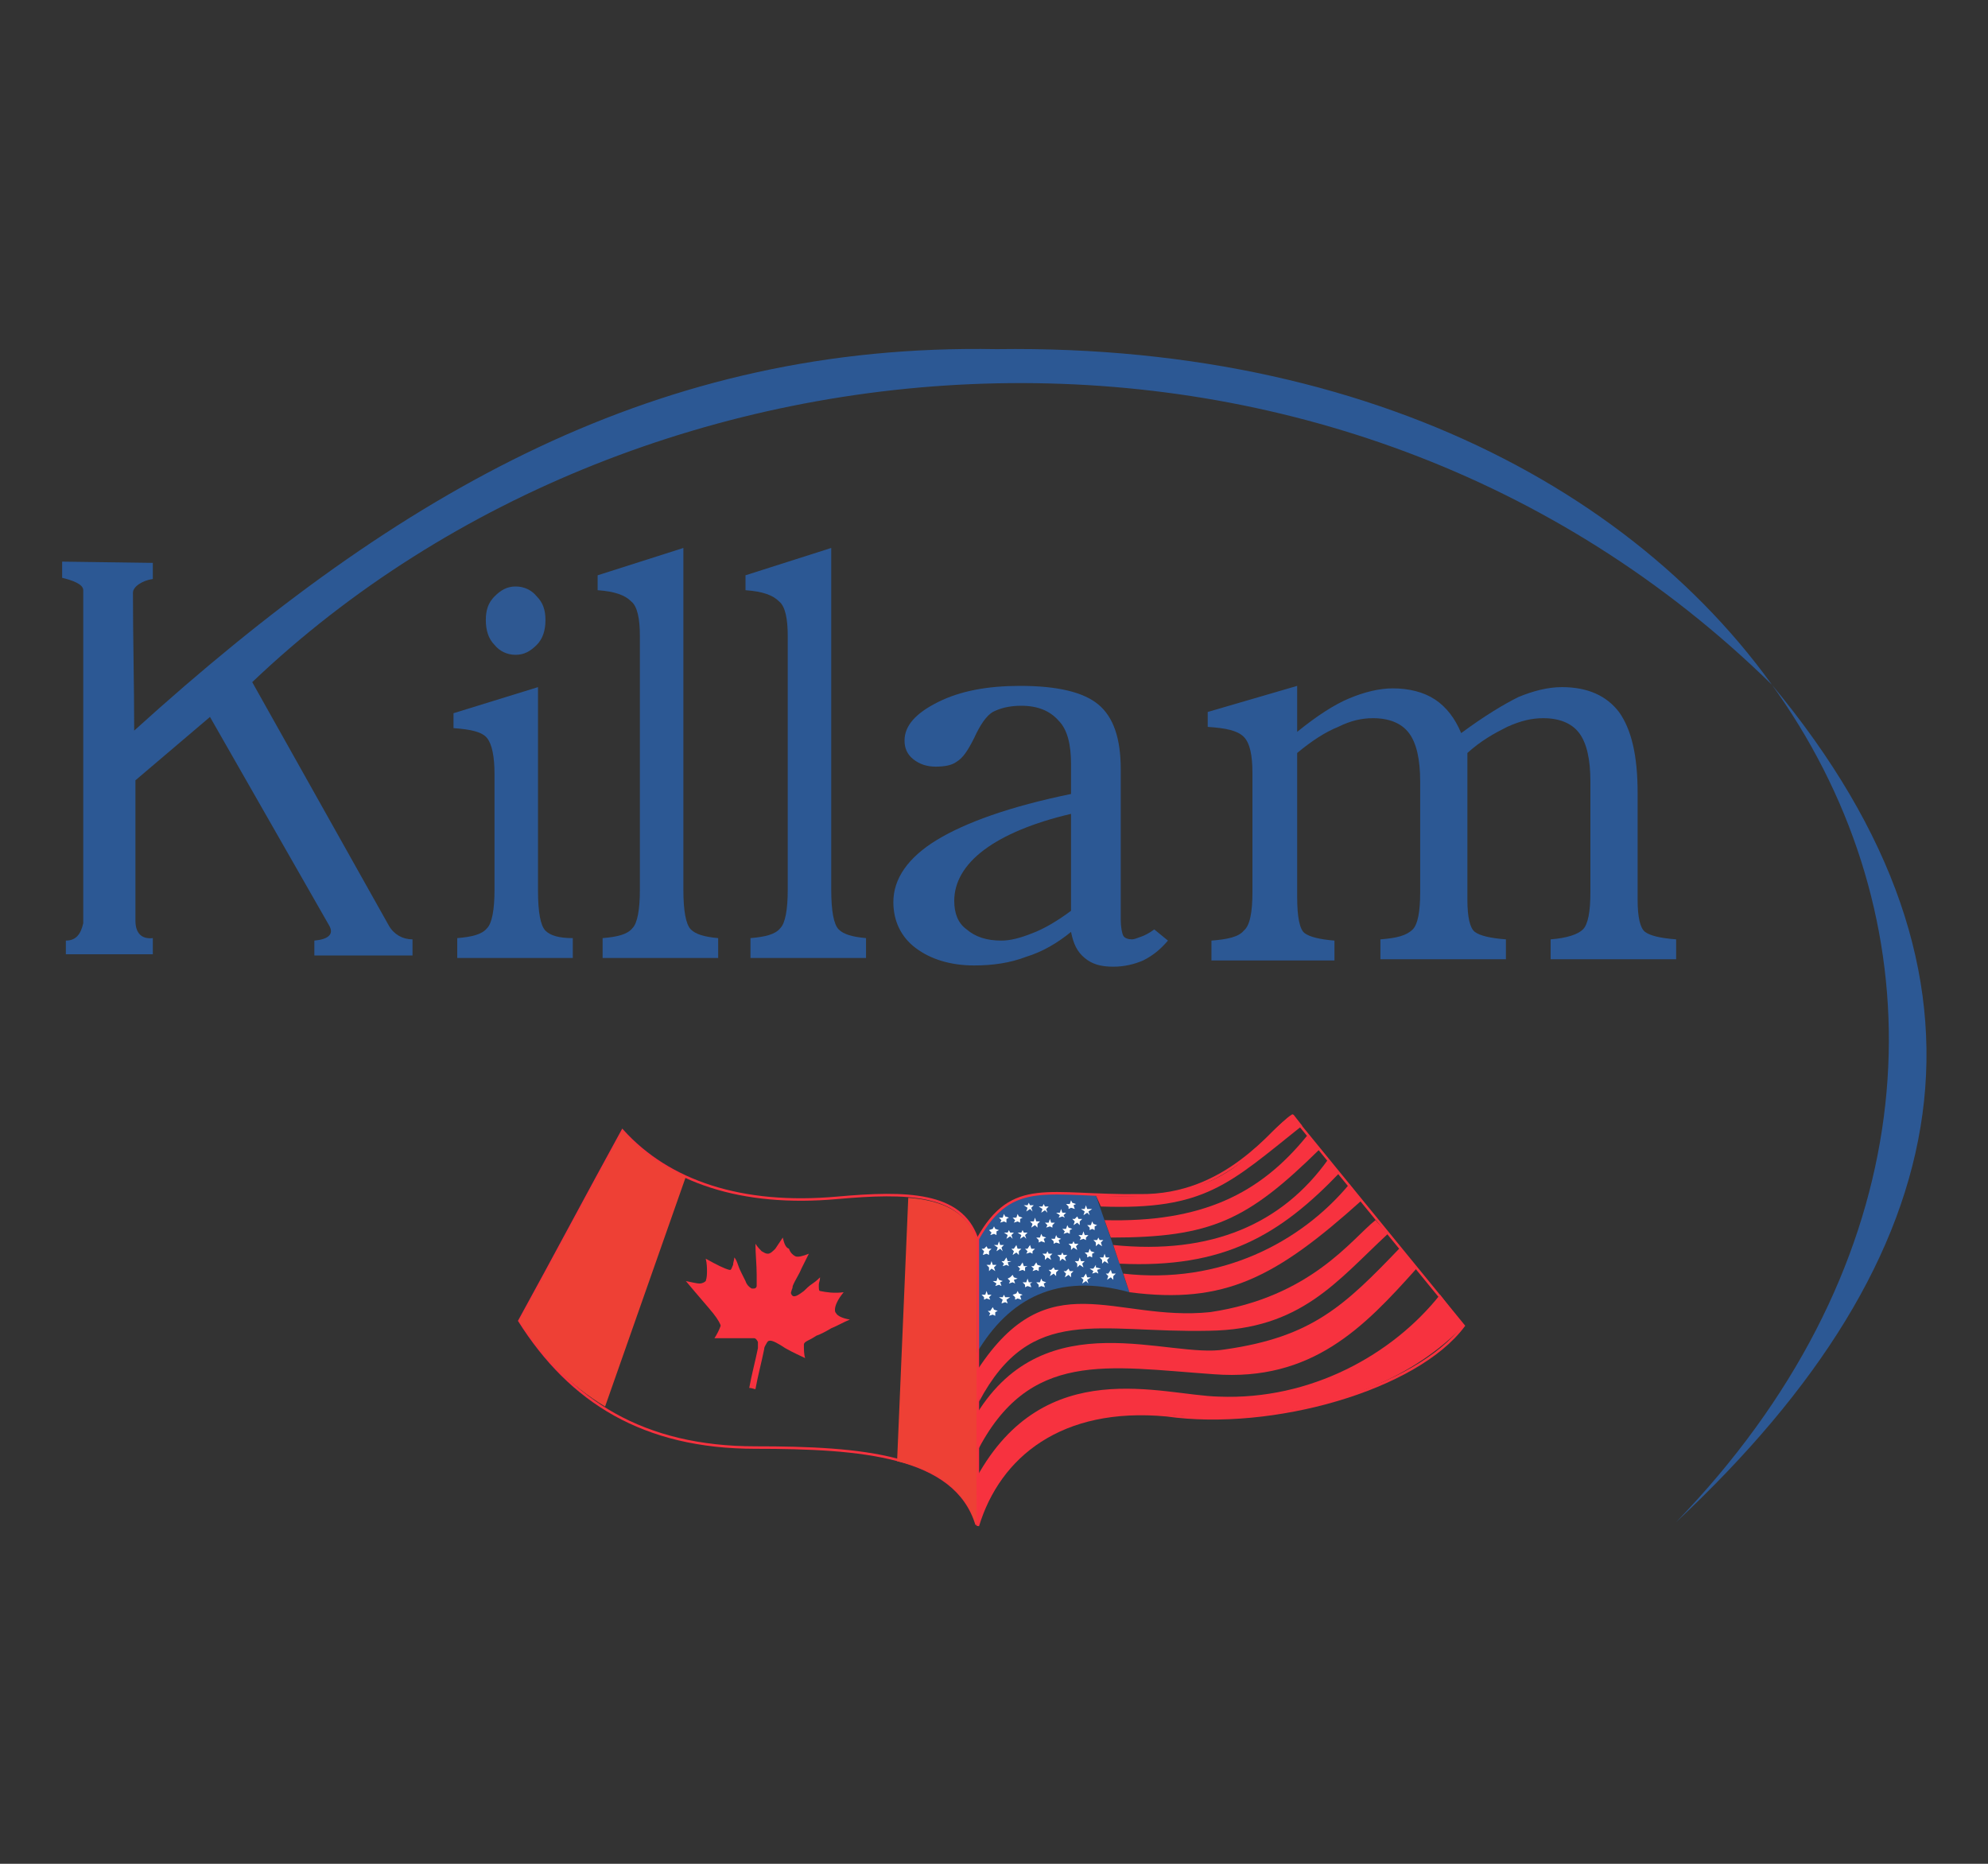 <svg xmlns="http://www.w3.org/2000/svg" viewBox="0 0 160 150"><rect x="0" y="0" width="160" height="150" fill="#333333" stroke="none"/><style>.a{fill:#2C5894;}.b{fill:#F7323F;}.c{fill:none;stroke-width:0.2;stroke:#F7323F;}.d{fill:#FFF;}</style><path d="M104.4 60.6v11.6c0 1.6 0.2 2.6 0.6 2.9 0.4 0.3 1.2 0.5 2.4 0.6v1.6h-9.9v-1.6c1.3-0.1 2.2-0.3 2.6-0.8 0.5-0.4 0.7-1.5 0.7-3.1v-9.6c0-1.4-0.2-2.4-0.7-2.9 -0.5-0.5-1.4-0.7-2.9-0.8v-1.2l7.2-2.1v3.7c1.6-1.3 3-2.2 4.2-2.7 1.2-0.5 2.4-0.8 3.5-0.8 1.3 0 2.5 0.3 3.4 0.9 0.9 0.6 1.6 1.5 2.1 2.7 1.9-1.4 3.4-2.3 4.6-2.9 1.2-0.5 2.4-0.8 3.5-0.8 2.1 0 3.6 0.7 4.6 2 1 1.4 1.5 3.5 1.5 6.5v8.6c0 1.4 0.2 2.3 0.6 2.6 0.4 0.3 1.2 0.5 2.5 0.6l0 1.6h-10.1v-1.6c1.3-0.1 2.2-0.4 2.6-0.8 0.4-0.4 0.6-1.4 0.6-3v-8.9c0-1.8-0.3-3.1-0.9-3.9 -0.6-0.8-1.6-1.2-2.9-1.2 -0.9 0-1.8 0.2-2.9 0.7 -1 0.5-2.1 1.1-3.2 2.1v11.8c0 1.4 0.2 2.3 0.6 2.6 0.4 0.3 1.2 0.5 2.5 0.6v1.6h-10.1l0-1.6c1.3-0.1 2.1-0.3 2.6-0.8 0.4-0.4 0.6-1.4 0.6-3v-8.9c0-1.8-0.3-3.1-0.9-3.9 -0.6-0.8-1.6-1.2-2.9-1.2 -0.9 0-1.8 0.2-2.8 0.7C106.7 58.9 105.6 59.6 104.4 60.6L104.4 60.6z" class="a"/><path d="M60.4 77.1l0-1.6c1.2-0.1 2-0.3 2.4-0.8 0.4-0.4 0.6-1.5 0.6-3.1V51.2c0-1.4-0.2-2.4-0.7-2.8 -0.5-0.5-1.3-0.8-2.7-0.9v-1.2l6.9-2.2v27.5c0 1.7 0.2 2.8 0.6 3.2 0.4 0.4 1.1 0.6 2.2 0.7v1.6H60.4L60.4 77.1z" class="a"/><path d="M48.5 77.1l0-1.6c1.2-0.1 2-0.3 2.4-0.8 0.4-0.4 0.6-1.5 0.6-3.1V51.2c0-1.4-0.2-2.4-0.7-2.8 -0.5-0.5-1.3-0.8-2.7-0.9v-1.2l6.9-2.2v27.5c0 1.7 0.2 2.8 0.6 3.2 0.4 0.4 1.1 0.6 2.2 0.7v1.6H48.5L48.5 77.1z" class="a"/><path d="M43.3 55.3v16.4c0 1.7 0.2 2.8 0.6 3.2 0.4 0.4 1.1 0.6 2.2 0.6v1.6h-9.3l0-1.6c1.2-0.1 2-0.3 2.4-0.8 0.4-0.4 0.6-1.5 0.6-3.1v-9.3c0-1.4-0.2-2.4-0.6-2.9 -0.4-0.5-1.3-0.7-2.7-0.8v-1.2L43.3 55.3 43.3 55.3z" class="a"/><path d="M39.1 49.9c0-0.8 0.2-1.4 0.7-1.9 0.5-0.5 1-0.8 1.7-0.8 0.7 0 1.3 0.3 1.7 0.8 0.5 0.5 0.7 1.1 0.7 1.9 0 0.8-0.2 1.5-0.7 2 -0.5 0.5-1 0.8-1.7 0.8 -0.7 0-1.3-0.3-1.7-0.8C39.3 51.4 39.1 50.7 39.1 49.9L39.1 49.9z" fill="#2E5892"/><path d="M92.9 74.8l1.1 0.9c-0.6 0.7-1.2 1.2-2 1.6 -0.7 0.3-1.5 0.5-2.4 0.5 -1 0-1.7-0.2-2.3-0.7 -0.6-0.5-0.9-1.1-1.1-2.1 -1.1 0.9-2.3 1.6-3.6 2 -1.3 0.5-2.7 0.7-4.2 0.7 -1.9 0-3.5-0.5-4.7-1.4 -1.2-0.9-1.8-2.2-1.8-3.7 0-1.9 1.2-3.6 3.5-5 2.3-1.4 5.9-2.7 10.8-3.7v-2.4c0-1.6-0.3-2.8-1-3.5 -0.7-0.8-1.7-1.2-3-1.2 -1 0-1.7 0.2-2.3 0.5 -0.5 0.3-1 1-1.5 2.1 -0.5 1-0.9 1.6-1.4 1.9 -0.4 0.3-1 0.4-1.7 0.4 -0.7 0-1.3-0.2-1.8-0.6 -0.5-0.4-0.7-0.9-0.7-1.5 0-1.2 0.9-2.2 2.7-3.1 1.8-0.9 4-1.3 6.6-1.3 3 0 5.1 0.5 6.3 1.5 1.2 1 1.8 2.7 1.8 5.2V74c0 0.6 0.1 1.1 0.2 1.3 0.1 0.2 0.4 0.3 0.7 0.3 0.2 0 0.4-0.1 0.7-0.2C92.1 75.3 92.5 75.1 92.9 74.8L92.9 74.8zM86.2 73.3v-7.8c-3 0.7-5.4 1.7-7 2.9 -1.6 1.2-2.4 2.6-2.4 4.1 0 1 0.3 1.8 1 2.3 0.7 0.6 1.6 0.9 2.8 0.9 0.7 0 1.5-0.2 2.5-0.6C83.9 74.8 85 74.2 86.2 73.3L86.2 73.3z" class="a"/><path d="M5 45.2c0 0.4 0 0.9 0 1.3 0.8 0.2 1.7 0.5 1.7 1 0 8.9 0 17.9 0 26.8 -0.2 0.9-0.6 1.4-1.4 1.4v1.1h7c0-0.4 0-0.9 0-1.3 -0.9 0.1-1.4-0.4-1.4-1.4V62.8l6-5.1c3.2 5.6 6.4 11.2 9.6 16.8 0.4 0.7-0.1 1.1-1.2 1.2v1.2h7.9c0-0.4 0-0.9 0-1.3 -0.8 0-1.5-0.4-1.9-1.1l-11-19.6c31.7-30.2 87.4-34 122.3 0.2 19.7 23.7 15.2 46-7.7 67.4 38.3-39.6 9-95.3-54.7-94.4 -27.1-0.5-48 11.3-69.4 30.7 0-3.7-0.1-7.4-0.1-11.1 0-0.5 0.8-1 1.6-1.1v-1.3L5 45.2 5 45.2z" class="a"/><path d="M63 99.6c-0.2 0.3-0.4 0.6-0.6 0.9 -0.2 0.2-0.4 0.4-0.6 0.4 -0.2 0-0.3-0.1-0.5-0.2 -0.1-0.1-0.3-0.3-0.5-0.6 0 0.8 0.1 1.7 0.1 2.5 0 0.5 0 0.8 0 0.9 0 0.1-0.1 0.2-0.2 0.2 -0.1 0-0.1 0-0.2 0 -0.2-0.1-0.4-0.3-0.5-0.6 -0.1-0.2-0.2-0.4-0.3-0.6 -0.1-0.2-0.2-0.4-0.3-0.7 -0.1-0.3-0.2-0.5-0.3-0.6 0 0 0 0 0 0 0 0.2-0.1 0.4-0.1 0.6 -0.1 0.2-0.1 0.3-0.2 0.4 0 0-0.1 0-0.1 0 -0.4-0.1-1-0.4-1.9-0.9 0.1 0.4 0.1 0.8 0.1 1 0 0.2 0 0.5-0.1 0.8 -0.1 0.1-0.3 0.2-0.5 0.2 -0.2 0-0.6-0.1-1.1-0.2 1 1.2 1.8 2.1 2.2 2.6 0.4 0.5 0.6 0.9 0.6 1 -0.1 0.3-0.3 0.7-0.5 1 0.1 0 0.3 0 0.6 0 0.3 0 0.6 0 1 0 0.4 0 0.7 0 1 0 0.2 0 0.4 0 0.6 0 0.1 0 0.2 0.1 0.3 0.3 0 0.2 0 0.3 0 0.5 -0.2 1-0.5 2.1-0.7 3.2 0.2 0 0.4 0.1 0.5 0.1 0.2-1.1 0.5-2.2 0.7-3.2 0-0.2 0.1-0.3 0.2-0.5 0.1-0.2 0.2-0.2 0.3-0.2 0.2 0 0.6 0.2 1.2 0.6 0.7 0.4 1.2 0.6 1.6 0.8 -0.1-0.3-0.1-0.7-0.1-1.1 0-0.1 0.1-0.2 0.3-0.3 0.2-0.1 0.4-0.2 0.7-0.4 0.3-0.1 0.7-0.3 1.2-0.6 0.5-0.2 1-0.5 1.5-0.7 -0.6-0.1-1-0.3-1.1-0.5 -0.1-0.1-0.1-0.2-0.1-0.3 0-0.3 0.2-0.8 0.7-1.4 -0.8 0.1-1.4 0-1.9-0.1 -0.1 0-0.1-0.2-0.1-0.5 0-0.2 0.1-0.3 0.1-0.6 0 0 0 0 0 0 -0.1 0.1-0.3 0.3-0.6 0.5 -0.3 0.2-0.5 0.4-0.7 0.6 -0.4 0.3-0.7 0.5-0.9 0.4 -0.1-0.1-0.2-0.2-0.1-0.4 0-0.1 0.1-0.2 0.1-0.4 0.2-0.5 0.5-0.9 0.7-1.4 0.2-0.4 0.4-0.8 0.6-1.2 -0.5 0.2-0.9 0.3-1.1 0.2 -0.2-0.1-0.4-0.3-0.5-0.6C63.2 100.4 63.1 100 63 99.6L63 99.6z" class="b"/><path d="M50.1 91c-2.8 5.1-5.5 10.2-8.3 15.3 4.1 6.5 10 10.2 19 10.2 8.5 0 16.1 0.6 17.8 6.2 0-7.7 0-15.4 0-23.1 -1.3-3.6-5.6-3.7-11.2-3.2C59.7 97.1 53.8 95.1 50.1 91L50.1 91z" class="c"/><path d="M50.1 91c-2.8 5.1-5.5 10.2-8.3 15.3 1.8 2.9 4.1 5.2 6.9 6.9l6.5-18.5C53.2 93.8 51.5 92.6 50.1 91L50.1 91zM72.2 117.6c3.2 0.7 5.5 2.3 6.4 5.2 0-7.7 0-15.4 0-23.1 -0.8-2.2-2.8-3.1-5.5-3.3L72.2 117.6 72.2 117.6z" fill="#EE4035"/><path d="M88.2 96.2c0.9 2.6 1.8 5.2 2.7 7.8 -5.8-1.6-9.7 0.5-12.3 4.9 0-3.1 0-6.2 0.1-9.3C80.6 95.8 83.9 95.8 88.2 96.2L88.2 96.2z" class="a"/><path d="M78.6 118.9l0.1 3.9c2.7-7.6 9-10.1 18.2-8.6 8.5-0.3 15.8-2.3 20.9-7.5 -0.6-0.8-1.3-1.7-1.9-2.5 -3.8 4.8-10.4 8.5-17.8 8.2C93.5 112.3 84.1 108.9 78.6 118.9L78.6 118.9z" class="b"/><path d="M78.6 113.8l0 3.1c4.2-8.3 10.5-6.9 19.1-6.3 7.9 0.6 12.1-3.8 16.3-8.5l-1.3-1.7c-4.5 4.7-7.1 7.2-14.1 8.2C94.1 109.4 84.2 104.7 78.6 113.8L78.6 113.8z" class="b"/><path d="M78.7 110.2l0.1 2.6c4.2-7.9 9.6-5.5 18.5-5.7 7.4-0.1 10.3-4 14.4-7.8l-1-1.1c-1.9 1.5-5.2 6.2-13.3 7.4C89.7 106.4 84.4 101.5 78.7 110.2L78.7 110.2z" class="b"/><path d="M90.4 102.5l0.5 1.5c7.7 1 11.8-1.2 18.7-7.4l-1-1.3C104.7 100 98.2 103.4 90.4 102.5L90.4 102.5z" class="b"/><path d="M89.6 100.2l0.5 1.5c8.4 0.4 12.9-2.3 17.7-7.3l-0.9-1.1C103.2 98.5 97.5 101 89.6 100.2L89.6 100.2z" class="b"/><path d="M88.9 98.2l0.5 1.4c8.1 0 11-1.4 16.8-7.1l-1-1.1C101.4 96.1 96.7 98.4 88.9 98.2L88.9 98.2z" class="b"/><path d="M88.2 96.2l0.4 0.9c8.4 0.3 10.3-1.8 16.2-6.5l-0.7-0.9C100.7 91.7 99.9 97 88.2 96.2L88.2 96.2z" class="b"/><polygon points="89.4 102.2 89.5 102.5 89.8 102.5 89.6 102.7 89.6 103 89.4 102.8 89.1 103 89.2 102.7 89 102.5 89.2 102.5 89.4 102.2 " class="d"/><polygon points="88.9 100.9 89 101.2 89.3 101.2 89.1 101.4 89.2 101.7 88.9 101.5 88.7 101.7 88.7 101.4 88.5 101.2 88.8 101.2 88.9 100.9 " class="d"/><polygon points="88.4 99.6 88.5 99.8 88.8 99.8 88.6 100 88.7 100.3 88.4 100.1 88.2 100.3 88.2 100 88 99.8 88.3 99.8 88.4 99.6 " class="d"/><polygon points="87.9 98.3 88 98.5 88.3 98.6 88.1 98.7 88.1 99 87.9 98.9 87.7 99 87.7 98.8 87.5 98.6 87.8 98.6 87.9 98.3 " class="d"/><polygon points="87.4 97 87.5 97.3 87.9 97.3 87.6 97.5 87.7 97.8 87.5 97.6 87.2 97.8 87.3 97.5 87 97.3 87.3 97.3 87.4 97 " class="d"/><polygon points="88.2 101.8 88.2 102 88.6 102.1 88.3 102.2 88.4 102.5 88.2 102.4 87.9 102.5 88 102.3 87.7 102.1 88 102.1 88.2 101.8 " class="d"/><polygon points="87.7 100.5 87.8 100.7 88.1 100.8 87.9 100.9 87.9 101.2 87.7 101.1 87.5 101.2 87.5 101 87.3 100.8 87.6 100.8 87.7 100.5 " class="d"/><polygon points="87.2 99.1 87.3 99.4 87.6 99.4 87.4 99.6 87.4 99.8 87.2 99.7 86.9 99.8 87 99.6 86.8 99.4 87.1 99.4 87.2 99.1 " class="d"/><polygon points="86.7 97.9 86.8 98.1 87.1 98.1 86.9 98.3 86.9 98.6 86.7 98.4 86.4 98.6 86.5 98.3 86.3 98.1 86.5 98.1 86.7 97.9 " class="d"/><polygon points="86.2 96.6 86.3 96.8 86.6 96.9 86.4 97 86.5 97.3 86.2 97.2 86 97.3 86 97.1 85.8 96.9 86.1 96.9 86.2 96.6 " class="d"/><polygon points="86 102.1 86.1 102.3 86.4 102.3 86.2 102.5 86.2 102.8 86 102.6 85.7 102.8 85.8 102.5 85.6 102.3 85.8 102.3 86 102.1 " class="d"/><polygon points="85.5 100.8 85.6 101 85.9 101 85.7 101.2 85.8 101.5 85.5 101.3 85.3 101.5 85.3 101.2 85.1 101 85.4 101 85.5 100.8 " class="d"/><polygon points="85 99.4 85.1 99.6 85.4 99.7 85.2 99.8 85.3 100.1 85 100 84.8 100.1 84.8 99.9 84.6 99.7 84.9 99.7 85 99.4 " class="d"/><polygon points="84.5 98.1 84.6 98.4 84.9 98.4 84.7 98.6 84.7 98.8 84.5 98.7 84.2 98.8 84.3 98.6 84.1 98.4 84.4 98.4 84.5 98.1 " class="d"/><polygon points="84 96.9 84.1 97.1 84.4 97.1 84.2 97.3 84.3 97.6 84.1 97.4 83.8 97.6 83.9 97.3 83.6 97.1 83.9 97.1 84 96.9 " class="d"/><polygon points="87.4 102.5 87.5 102.8 87.8 102.8 87.5 103 87.6 103.3 87.4 103.1 87.1 103.3 87.2 103 87 102.8 87.2 102.8 87.4 102.5 " class="d"/><polygon points="86.9 101.2 87 101.5 87.3 101.5 87.1 101.7 87.2 102 86.9 101.8 86.7 102 86.7 101.7 86.5 101.5 86.8 101.5 86.9 101.2 " class="d"/><polygon points="86.4 99.9 86.5 100.1 86.8 100.1 86.6 100.3 86.7 100.6 86.4 100.4 86.2 100.6 86.2 100.3 86 100.1 86.3 100.1 86.4 99.9 " class="d"/><polygon points="85.9 98.6 86 98.8 86.3 98.9 86.1 99 86.1 99.3 85.9 99.2 85.6 99.3 85.7 99.1 85.5 98.9 85.8 98.9 85.9 98.6 " class="d"/><polygon points="85.4 97.3 85.5 97.6 85.8 97.6 85.6 97.8 85.7 98 85.5 97.9 85.2 98 85.3 97.8 85 97.6 85.3 97.6 85.4 97.3 " class="d"/><polygon points="84.8 102 84.9 102.2 85.2 102.2 85 102.4 85 102.7 84.8 102.5 84.5 102.7 84.6 102.4 84.4 102.2 84.6 102.2 84.8 102 " class="d"/><polygon points="84.3 100.7 84.4 100.9 84.7 100.9 84.5 101.1 84.6 101.4 84.3 101.2 84.1 101.4 84.1 101.1 83.9 100.9 84.2 100.9 84.3 100.7 " class="d"/><polygon points="83.8 99.3 83.9 99.5 84.2 99.6 84 99.7 84.1 100 83.8 99.9 83.6 100 83.6 99.8 83.4 99.6 83.7 99.6 83.8 99.3 " class="d"/><polygon points="83.3 98 83.4 98.3 83.7 98.3 83.5 98.5 83.5 98.8 83.3 98.6 83 98.8 83.1 98.5 82.9 98.3 83.2 98.3 83.3 98 " class="d"/><polygon points="82.8 96.8 82.9 97 83.2 97 83 97.2 83.1 97.5 82.9 97.3 82.6 97.5 82.7 97.2 82.4 97 82.7 97 82.8 96.8 " class="d"/><polygon points="81.9 103.9 82 104.1 82.3 104.2 82.1 104.3 82.2 104.6 81.9 104.5 81.7 104.6 81.7 104.4 81.5 104.2 81.8 104.1 81.9 103.9 " class="d"/><polygon points="81.5 102.6 81.6 102.8 81.9 102.9 81.6 103 81.7 103.3 81.5 103.2 81.2 103.3 81.3 103.1 81.1 102.9 81.3 102.8 81.5 102.6 " class="d"/><polygon points="81 101.2 81.1 101.5 81.4 101.5 81.1 101.6 81.2 101.9 81 101.8 80.7 101.9 80.8 101.7 80.6 101.5 80.8 101.5 81 101.2 " class="d"/><polygon points="80.4 99.9 80.5 100.2 80.8 100.2 80.6 100.4 80.7 100.7 80.5 100.5 80.2 100.7 80.3 100.4 80 100.2 80.3 100.2 80.4 99.9 " class="d"/><polygon points="80 98.7 80.1 98.9 80.4 99 80.2 99.1 80.2 99.4 80 99.3 79.7 99.4 79.8 99.2 79.6 99 79.9 98.9 80 98.7 " class="d"/><polygon points="83.8 102.9 83.9 103.1 84.2 103.2 84 103.3 84.1 103.6 83.8 103.5 83.6 103.6 83.6 103.4 83.4 103.2 83.7 103.2 83.8 102.9 " class="d"/><polygon points="83.4 101.6 83.5 101.8 83.8 101.9 83.6 102 83.6 102.3 83.4 102.2 83.1 102.3 83.2 102.1 83 101.9 83.2 101.9 83.4 101.6 " class="d"/><polygon points="82.9 100.2 83 100.5 83.3 100.5 83.1 100.7 83.1 100.9 82.9 100.8 82.6 100.9 82.7 100.7 82.5 100.5 82.7 100.5 82.9 100.2 " class="d"/><polygon points="82.3 99 82.4 99.2 82.7 99.2 82.5 99.4 82.6 99.7 82.4 99.5 82.1 99.7 82.2 99.4 81.9 99.2 82.2 99.2 82.3 99 " class="d"/><polygon points="81.9 97.7 82 97.9 82.3 98 82.1 98.1 82.1 98.4 81.9 98.3 81.6 98.4 81.7 98.2 81.5 98 81.8 98 81.9 97.7 " class="d"/><polygon points="82.7 102.9 82.8 103.2 83.1 103.2 82.9 103.3 83 103.6 82.7 103.5 82.5 103.6 82.5 103.4 82.3 103.2 82.6 103.2 82.7 102.9 " class="d"/><polygon points="82.3 101.6 82.4 101.9 82.7 101.9 82.5 102 82.5 102.3 82.3 102.2 82 102.3 82.1 102.1 81.9 101.9 82.1 101.9 82.3 101.6 " class="d"/><polygon points="81.8 100.2 81.9 100.5 82.2 100.5 82 100.7 82 101 81.8 100.8 81.5 101 81.6 100.7 81.4 100.5 81.6 100.5 81.8 100.2 " class="d"/><polygon points="81.2 99 81.3 99.2 81.6 99.2 81.4 99.4 81.5 99.7 81.3 99.5 81 99.7 81.1 99.4 80.8 99.2 81.1 99.2 81.2 99 " class="d"/><polygon points="80.8 97.7 80.9 97.9 81.2 98 81 98.1 81 98.4 80.8 98.3 80.5 98.4 80.6 98.2 80.4 98 80.7 98 80.8 97.7 " class="d"/><polygon points="80.8 104.2 80.9 104.4 81.3 104.4 81 104.6 81.1 104.9 80.9 104.8 80.6 104.9 80.7 104.6 80.4 104.4 80.7 104.4 80.8 104.2 " class="d"/><polygon points="80.3 102.8 80.4 103 80.7 103.1 80.5 103.2 80.6 103.5 80.4 103.4 80.1 103.5 80.2 103.3 79.9 103.1 80.2 103.1 80.3 102.8 " class="d"/><polygon points="79.8 101.5 79.9 101.8 80.2 101.8 80 102 80.1 102.3 79.8 102.1 79.6 102.3 79.6 102 79.4 101.8 79.7 101.8 79.8 101.5 " class="d"/><polygon points="79.4 100.3 79.5 100.5 79.8 100.5 79.6 100.7 79.6 101 79.4 100.9 79.1 101 79.2 100.7 79 100.5 79.2 100.5 79.4 100.3 " class="d"/><polygon points="79.9 105.2 80 105.4 80.3 105.5 80.1 105.6 80.1 105.9 79.9 105.8 79.6 105.9 79.7 105.7 79.5 105.5 79.7 105.5 79.9 105.2 " class="d"/><polygon points="79.4 103.9 79.5 104.2 79.8 104.2 79.6 104.4 79.7 104.6 79.4 104.5 79.2 104.6 79.2 104.4 79 104.2 79.3 104.2 79.4 103.9 " class="d"/><path d="M104 89.8l13.8 16.9c-3.8 5.1-15.4 8.4-23.9 7.2 -8.5-0.8-13.5 3.3-15.2 8.9 0-7.7 0-15.4 0-23.1 2.8-5 5.7-3.4 13-3.5C98.8 96.3 102.4 90.8 104 89.8L104 89.8z" class="c"/></svg>